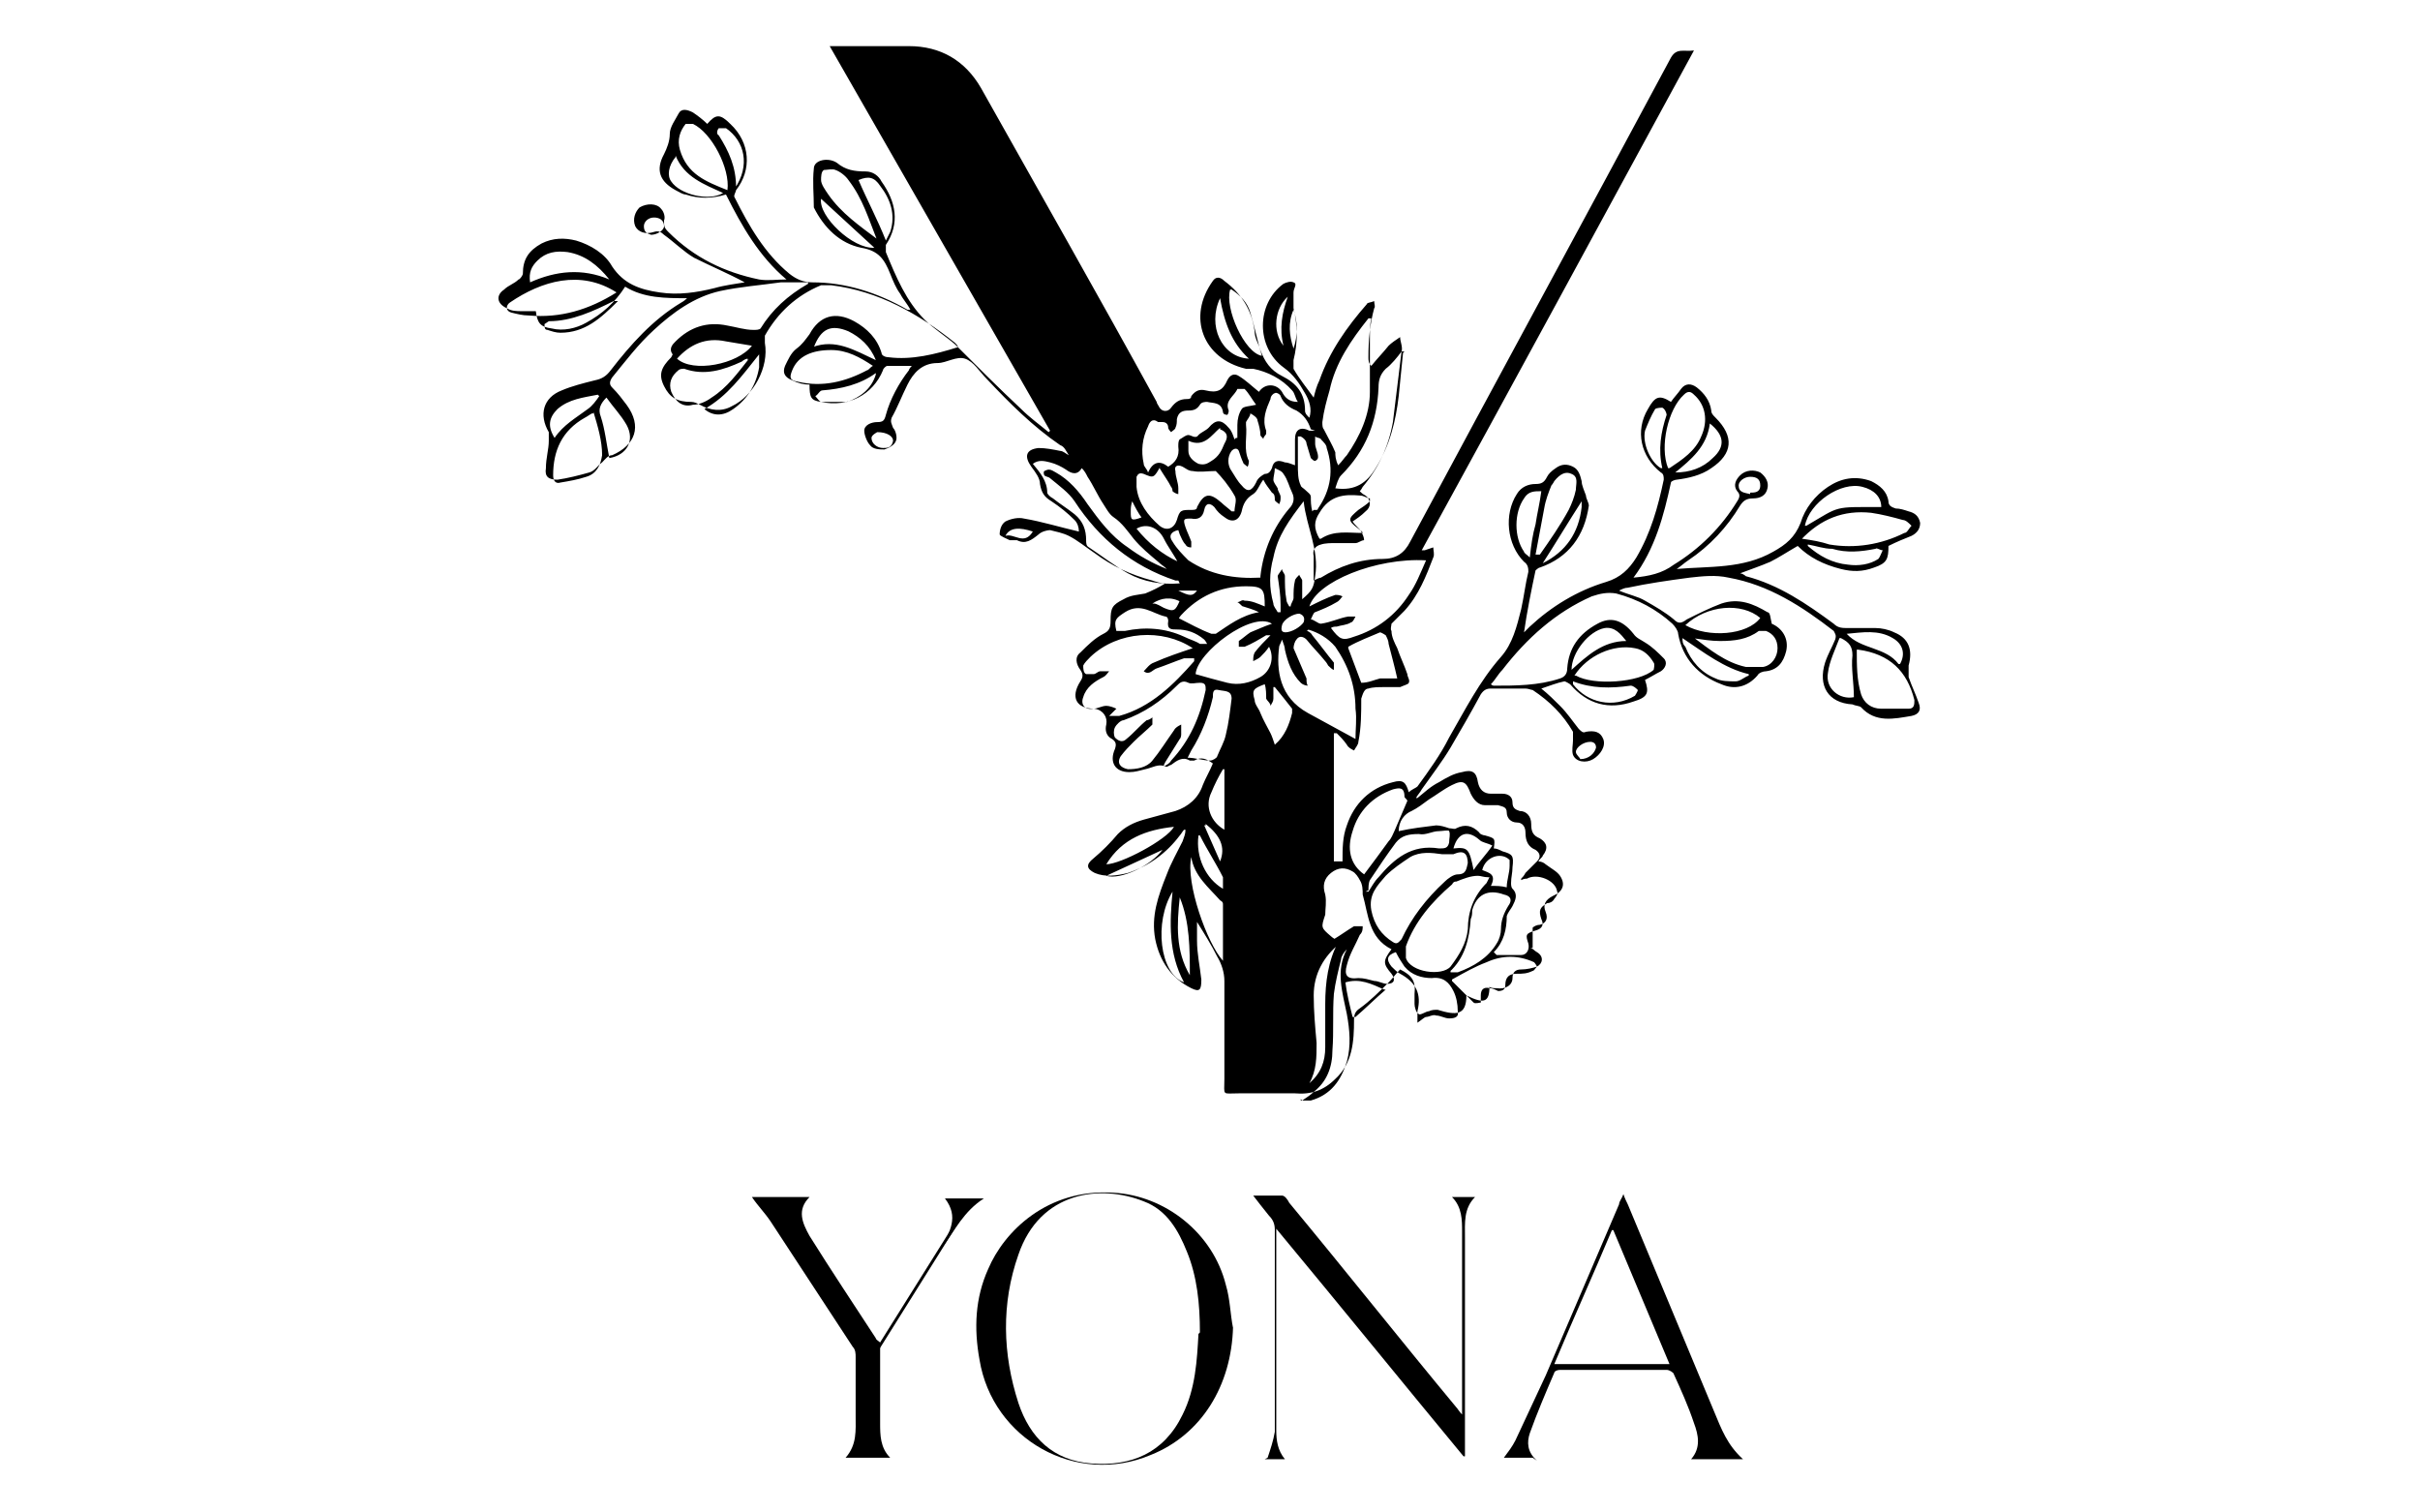 <?xml version="1.0" encoding="UTF-8"?>
<svg xmlns="http://www.w3.org/2000/svg" version="1.1" viewBox="0 0 168 105">
  <defs>
    <style>
      .cls-1 {
        stroke: #000;
        stroke-miterlimit: 10;
        stroke-width: .2px;
      }
    </style>
  </defs>
  <!-- Generator: Adobe Illustrator 28.7.7, SVG Export Plug-In . SVG Version: 1.2.0 Build 194)  -->
  <g>
    <g id="Calque_1">
      <g>
        <g id="Pe1ynm">
          <g>
            <path d="M99.5,38c0,.2.1.5,0,.7-.5,1.3-1,2.6-2,3.7-.3.3-.6.6-.9.9,0,.1-.1.4,0,.5,0,.4.2.8.4,1.2.2.6.5,1.2.7,1.8,0,.2.2.4.1.6,0,.1-.4.2-.6.3-.4,0-.7,0-1.1,0-.4,0-.8,0-1.1.1-.3,0-.4.4-.5.7,0,1,0,2-.2,3,0,.2-.2.4-.3.6-.2-.1-.4-.2-.5-.4-.2-.3-.5-.6-.7-.8h-.2v8.9c.2,0,.5,0,.6,0,0-.9,0-1.7.3-2.5.5-1.5,1.6-2.6,3.2-3,.7-.2.9,0,1.1.7.2-.2.5-.3.6-.4.8-1.1,1.6-2.2,2.2-3.4,1.1-1.9,2.1-3.9,3.6-5.6.8-.9,1.1-2.1,1.4-3.3.2-.9.3-1.8.5-2.6,0-.2,0-.5-.3-.7-1.2-1.2-1.4-3.3-.5-4.7.3-.5.8-.7,1.3-.7.4,0,.6-.1.8-.5.1-.2.3-.4.6-.6.4-.3.8-.3,1.2-.1.4.2.5.6.6,1,0,.3.2.7.3,1,0,.2.2.5.2.7-.3,2.1-1.4,3.6-3.4,4.3-.1,0-.3.2-.3.2-.3,1.4-.6,2.9-.8,4.3,0,0,.2-.2.4-.4,1.5-1.4,3.3-2.5,5.3-3.1,1-.3,1.6-.9,2.1-1.7,1-1.7,1.5-3.5,1.9-5.4,0-.2,0-.4-.2-.5-1.4-1.1-1.8-2.9-.9-4.4.5-.9.8-1,1.6-.5.2-.3.5-.6.7-.9.3-.4.7-.4,1.1-.1.5.4.9.9,1,1.6,0,.2.1.3.3.5,1.3,1.3,1.2,2.5-.3,3.5-.7.5-1.6.7-2.4.8-.1,0-.4.1-.4.2-.5,2.3-1.1,4.6-2.6,6.6,1.1-.1,2-.3,2.8-.9,1.8-1.1,3.3-2.6,4.4-4.4.2-.3.2-.5,0-.7-.3-.4-.1-.8.2-1.1.4-.4,1-.4,1.4-.2.4.3.6.7.5,1.1-.1.5-.5.7-1,.7-.5,0-.7.2-.9.5-.9,1.5-2.1,2.8-3.6,3.8-.3.2-.5.4-.8.6,0,0,0,0,0,0,2.3-.2,4.6,0,6.7-1.2.9-.5,1.5-1,1.9-2,.3-1,1-1.9,1.9-2.5.9-.6,1.9-.8,3-.4.6.3,1.1.7,1.2,1.4,0,.3.2.4.5.5.3,0,.6.1.9.2.4.1.7.3.8.8,0,.4-.2.7-.6.9-.5.2-1,.4-1.6.7,0,.9-.1,1.2-1,1.5-.8.3-1.5.3-2.3.1-1.2-.3-2.2-.8-3-1.6-.7.4-1.3.8-1.9,1.1-.7.3-1.3.5-2.1.8.1,0,.3.1.4.2,2.3.6,4.2,1.9,6.1,3.3.3.3.6.3,1,.3.6,0,1.3,0,1.9,0,.4,0,.9.1,1.3.3,1,.4,1.3,1.2,1,2.3,0,.2,0,.5,0,.8.2.6.5,1.2.7,1.8.2.5,0,.8-.5.9-1.2.2-2.5.5-3.5-.6-.1-.1-.4-.1-.6-.2-1.7-.1-2.4-1.3-1.9-2.9.2-.6.5-1.1.7-1.6.1-.3,0-.4-.1-.6-2.2-1.7-4.5-3.2-7.3-3.7-.9-.2-1.8-.1-2.7,0-1.5.2-2.9.4-4.3.7-.2,0-.4.1-.6.2.7.3,1.3.4,1.8.7.7.4,1.4.8,2,1.3.3.3.5.3.9,0,.8-.4,1.6-.8,2.4-1.1,1.2-.4,2.2,0,3.2.6.2,0,.2.4.3.8.7.3,1.2,1,1,1.9-.2.8-.6,1.3-1.4,1.4-.2,0-.5.1-.6.3-.7.8-1.6,1-2.5.6-1.6-.6-2.7-1.8-3-3.5,0-.2-.2-.5-.4-.7-1.1-1-2.4-1.7-3.9-2.1-.6-.1-1.1,0-1.7.2-2.5,1.1-4.5,2.9-6.2,5.1-.3.3-.5.7-.8,1,0,0,.1.1.2.1,1.5,0,3.1,0,4.6-.5.3-.1.5-.3.5-.7.1-1.4.8-2.4,2.1-3.1.9-.5,1.7-.3,2.5.7.2.3.5.4.8.6.5.3.9.7,1.3,1.1.3.3.1.7-.2.9-.4.2-.7.4-1.1.6.3.9.2,1.2-.8,1.5-1.7.6-3.2.2-4.4-1.2,0,0-.3-.2-.4-.2-.5.1-1,.3-1.6.5.5.4.9.8,1.3,1.2.5.5.9,1.1,1.3,1.6.2.2.3.3.5.2.6-.1,1,0,1.2.5.2.5-.2,1.1-.7,1.4-.5.3-1.2.2-1.4-.3-.1-.3,0-.7,0-1,0-.2,0-.4,0-.6-.7-1.2-1.6-2.1-2.8-2.9-.1,0-.3-.1-.5-.1-.8,0-1.6,0-2.4,0-.3,0-.5.1-.7.4-.7,1.3-1.4,2.5-2.1,3.7-.6,1-1.3,1.9-2,2.9-.1.2-.3.4-.4.6,0,0,0,0,.1,0,.5-.4.9-.8,1.5-1.1.5-.3,1-.6,1.6-.7.7-.2,1,0,1.1.7.1.5.4.8.9.8.3,0,.6,0,.8,0,.4,0,.7.2.7.6,0,.4.2.5.5.6.5,0,.8.4.8.9,0,.5.1.8.6,1,.5.3.6.7.2,1.2,0,.1-.2.2-.3.4.2,0,.4.1.5.2.4.3.8.5,1,.8.4.6.2,1.1-.5,1.4q-.8.4-.5,1.1c.2.5,0,.8-.4.9-.2,0-.4.1-.5.2,0,.5,0,1,0,1.4,0,0-.1,0-.2,0,.2,0,.3.2.5.3.5.3.4.8,0,1-.3.1-.7.2-1.1.2-.4,0-.6.2-.6.6,0,.5-.5.8-1.1.7-.2,0-.4,0-.5-.1,0,1.1-.4,1.2-1.6.6,0,0,0,0,0,0,0,1.4-.7,1.4-2,1-.2,0-.4,0-.6.1-.2,0-.6.3-.7.2-.2-.1-.3-.5-.3-.7,0-.2,0-.4,0-.7.1-.9-.2-1.3-1-1.7-.3.3-.5.6-.8.9-.6.6-1.3,1.3-2,1.8-.3.2-.4.4-.4.8,0,1.5-.1,3-1.3,4.1-.8.8-1.7,1.1-2.8,1-1.3,0-2.6,0-3.9,0-1.2,0-1,.2-1-1,0-2.3,0-4.6,0-6.8,0-.6-.2-1.2-.5-1.7-.4-.8-.9-1.6-1.4-2.4,0,.4,0,.9,0,1.3,0,.9.2,1.8.3,2.7,0,.7-.1.9-.7.6-1.4-.7-2.2-1.9-2.5-3.4-.3-1.6.2-3,.8-4.5.3-.8.7-1.5,1.1-2.3.1-.3.2-.5.2-.8,0,0,0,0-.1,0-.1.1-.2.3-.3.4-.9,1.2-2.1,2.1-3.6,2.6-.8.2-1.6.3-2.3,0-.6-.3-.6-.6-.1-1,.6-.5,1.2-1.1,1.7-1.7.5-.5,1.1-.8,1.8-1,.7-.2,1.5-.4,2.2-.6.9-.3,1.6-.9,1.9-1.8.2-.5.5-1,.7-1.5-.4-.3-.8-.5-1.3-.2,0,0-.2,0-.3,0-.5-.3-.9,0-1.3.3-.1,0-.3.2-.4.1-.5-.2-.9.1-1.4.2-.4.1-.7.2-1.1.2-1,0-1.4-.7-1-1.6.1-.3.1-.5-.2-.7-.4-.2-.5-.6-.4-1,.1-.5-.2-1-.8-1.1-1.3,0-1.7-.8-1-1.9.2-.3.2-.5,0-.8-.3-.4-.4-.9,0-1.2.5-.5,1-1,1.6-1.3.4-.2.5-.4.5-.9,0-.9.1-1.1.9-1.5.5-.3,1-.3,1.5-.4.5-.2.9-.4,1.4-.7-.3,0-.6-.1-.9-.2-1.5-.4-2.8-1-4-1.9-.6-.4-1.2-.9-1.8-1.2-.4-.2-.9-.3-1.3-.4-.2,0-.6.1-.8.3-.5.4-.9.7-1.5.4-.2,0-.4,0-.5,0-.2-.1-.7-.3-.7-.4,0-.3.1-.7.4-.9.4-.2.9-.3,1.3-.2,1.2.2,2.5.6,3.8.9,0-.3-.1-.6-.3-.8-.5-.5-1-.9-1.6-1.3-.5-.3-.7-.6-.8-1.2,0-.4-.3-.8-.6-1.2-.5-.7-.4-1.2.5-1.3.5,0,1,.1,1.5.2.2,0,.4.2.6.3,0,0,0,0,0,0-.2-.3-.3-.6-.6-.7-1.9-1.3-3.5-2.9-5.1-4.6-.5-.5-.9-1.2-1.5-1.4-.6-.2-1.3.3-1.9.3-1.1,0-1.7.7-2.1,1.5-.4.8-.7,1.6-1.1,2.3-.1.3,0,.4.1.7.2.2.3.7.2.9-.1.3-.5.5-.8.6-.3,0-.8,0-1-.3-.2-.2-.4-.7-.4-1,0-.4.5-.6.9-.6.4,0,.5-.1.6-.5.3-1.1.9-2.2,1.6-3.1,0,0,0-.1.2-.3-.6,0-1.2,0-1.7,0-.1,0-.3.2-.3.3-.7,1.7-2.4,2.6-4.3,2.2-.7-.1-.8-.3-.8-1.2-.4,0-.8-.1-1.2-.3-.5-.2-.7-.5-.5-1,.2-.4.4-.9.8-1.2.4-.3.6-.6.9-1,.7-1.3,1.8-1.6,3.1-.9.9.5,1.6,1.2,1.9,2.2,0,.2.3.3.5.3,1.6.2,3.2-.2,4.8-.7,0-.1-.1-.2-.2-.3-2.5-2-5.3-3.6-8.6-4-.2,0-.5,0-.7,0-1.7.7-3,1.9-3.9,3.5,0,.1,0,.4,0,.5.3,1.7-.8,3.7-2.3,4.4-.7.4-1.5.3-2.2-.1-.2-.1-.4-.2-.6-.2-1,0-1.5-.3-1.9-1.1-.4-.8-.2-1.3.5-2,0,0,0,0,.1-.2-.3-.4,0-.7.2-.9,1-1,2.2-1.4,3.6-1.1.6.1,1.2.3,1.8.3.2,0,.4,0,.5-.1.8-1.3,1.9-2.3,3.3-3.1,0,0,0,0,0-.1-.6,0-1.3,0-1.9,0-1.4.2-2.8.3-4.2.6-1.8.4-3.3,1.5-4.6,2.7-1.1,1-2,2.2-2.9,3.3-.2.3-.2.5,0,.7.4.4.7.8,1,1.2,1.1,1.5.6,2.8-1,3.5-.3,0-.5.3-.7.5-.3.2-.5.6-.9.7-.7.2-1.5.4-2.2.5-.6,0-.9-.2-.8-.8,0-.7.2-1.3.2-1.9,0-.2,0-.4,0-.6-.7-1.2-.4-2.4.9-2.9.7-.3,1.5-.5,2.3-.7.5-.1.8-.3,1.1-.7,1.4-1.8,2.9-3.5,4.9-4.7,0,0,.2-.1.4-.3-1.5,0-3,0-4.3-.8-.7,1.1-1.6,1.9-2.7,2.5-.7.4-1.6.6-2.4.4-.8-.1-1-.4-1.1-1.2-.3,0-.7,0-1,0-.3,0-.7,0-1-.2-.7-.3-.8-.9-.2-1.3.3-.3.7-.4,1-.7.1,0,.3-.3.3-.4,0-1,.4-1.6,1.3-2.1.8-.4,1.6-.4,2.4-.2,1,.3,2,.9,2.5,1.8.8,1.2,1.9,1.6,3.3,1.8,1.3.2,2.6,0,3.8-.3.7-.2,1.5-.3,2.1-.4-1.1-.6-2.3-1.1-3.5-1.7-.7-.4-1.4-1.1-2.1-1.6-.2-.2-.4-.3-.7-.2-.6.2-1.1,0-1.3-.4-.2-.5,0-1,.3-1.3.5-.3,1.2-.3,1.5.1.2.2.3.6.2.8,0,.4,0,.5.3.8,1.8,1.8,3.9,2.8,6.3,3.3.6.1,1.2,0,1.9,0-1.9-1.6-3.1-3.7-4.2-5.9-1,.3-1.9.3-2.8,0-.2,0-.5-.2-.7-.3-1.1-.6-1.4-1.4-.8-2.5.2-.4.4-.9.4-1.4,0-.5.4-1,.6-1.4.2-.4.6-.3,1-.1.3.2.7.5,1,.8.6-.7.9-.7,1.6,0,1.4,1.3,1.5,3.2.4,4.6,0,.1-.2.4-.1.5,1,2,2.1,3.9,3.8,5.3.5.4,1,.6,1.6.6,2.3,0,4.5.7,6.6,1.9,0,0,.1,0,.2,0,0,0,0,0,0,0-.2-.4-.5-.7-.7-1.1-.3-.4-.5-.9-.7-1.4-.4-1-.8-1.6-2-1.8-1.5-.3-2.6-1.4-3.3-2.8,0,0,0,0,0,0,0-.9-.1-1.8,0-2.7,0-.6,1-.8,1.6-.4.6.5,1.2.6,2,.6.5,0,.9.3,1.1.7,1,1.4,1.3,2.9.3,4.4,0,.1,0,.4,0,.5.7,1.7,1.4,3.4,2.7,4.7.6.6,1.4,1.1,2.1,1.7,1.5,1.5,3,3,4.6,4.5.6.6,1.3,1.1,1.9,1.6,0,0,0,0,.1-.1-5.1-8.9-10.2-17.8-15.3-26.7.2,0,.4,0,.5,0,1.7,0,3.3,0,5,0,2.2,0,3.9,1,5,2.9,4.1,7.3,8.2,14.5,12.2,21.8,0,.1.1.2.2.4.2.3.6.3.8,0,.3-.4.6-.6,1.1-.6.1,0,.3,0,.3-.2.3-.4.6-.5,1-.4.8.2,1.2,0,1.5-.7.2-.4.5-.5.8-.3.5.3.9.7,1.4,1.1,0,0,0,0,0,0,.4-.6,1.2-.6,1.6,0,.2.4.5.7,1.1.7-.2-.3-.2-.6-.4-.8-.7-.8-1.7-1.3-2.7-1.5-.1,0-.3,0-.5,0-3-.7-4.1-3.6-2.3-6.1.2-.3.5-.3.8,0,1.2.9,1.9,2,2.1,3.5,0,.5.3.9.4,1.3.3.8.7,1.4,1.5,1.8,1,.5,1.6,1.2,1.6,2.4,0,.2.1.3.3.5.2-.6,0-1.2-.3-1.7-.4-.7-.8-1.3-1.5-1.8-1.9-1.4-1.9-4.4,0-5.8.2-.1.5-.2.7-.1.3.1,0,.4,0,.7,0,.3,0,.7,0,1.1.3,1.2.3,2.4,0,3.6,0,.2,0,.4,0,.6.4.7.9,1.3,1.4,2,.1-.4.2-.8.4-1.2.7-2,1.9-3.7,3.3-5.3,0-.1.3-.1.5-.2,0,.2.1.4,0,.5-.3,1.1-.4,2.2-.4,3.4,0,.2,0,.4.2.6.4-.5.8-.9,1.2-1.4.2-.2.5-.4.8-.6,0,.3.2.7.1,1-.2,1.6-.4,3.3-.6,4.9-.3,1.7-1,3.2-2.1,4.5,0,0-.1.2-.2.3.1.1.2.2.4.3.4.3.4.8,0,1.1-.3.3-.6.5-.9.7.2.3.5.5.6.7.1.2.2.4.2.6-.2,0-.4.2-.6.2-.5,0-.9,0-1.4,0-.3,0-.7,0-1,.1-.4.1-.6.4-.5.8,0,.5,0,1.1,0,1.7.2-.1.4-.2.5-.2,1.3-.8,2.7-1.3,4.3-1.3.9,0,1.5-.4,1.9-1.2,6-11.2,12.1-22.4,18.1-33.6.4-.7.9-.4,1.6-.5-6.3,11.6-12.6,23.2-18.9,34.7h.2ZM103.9,66.3c.6,0,1.2,0,1.7,0,.4,0,.6-.4.5-.8-.2-.6-.2-.7.5-.9q.7-.2.4-.8c-.2-.6-.1-.8.4-1.1.2,0,.4-.1.5-.3.1-.1.3-.4.2-.5-.1-.8-1.4-1.3-2.1-.9-.1,0-.2,0-.4.1,0,0,0,0,0-.1.1-.1.2-.2.3-.4.3-.3.5-.5.8-.8.3-.3.2-.6-.1-.8-.5-.2-.7-.6-.7-1.2,0-.4-.2-.7-.6-.7-.4,0-.7-.3-.7-.7,0-.4-.3-.4-.6-.5-.3,0-.6,0-.9,0-.5,0-.8-.4-1-.8-.3-.8-.5-1-1.3-.6-.6.3-1.1.7-1.6,1-.4.3-.8.6-1.2.8-.5.2-.9.7-.9,1.4.9-.2,1.8-.3,2.6-.4.3,0,.6.1.9.2.2,0,.4.1.5,0,.6-.3,1.1-.2,1.6.3,0,.1.3.2.4.2.7.2.7.2.6.9.2,0,.4.1.6.2.7.2.8.3.7,1.1,0,.4-.1.7-.1,1.1,0,.1,0,.3.1.4.4.4.2.8,0,1.2-.1.2-.3.4-.4.7,0,.9-.2,1.8-.9,2.5ZM81.8,36.8c-.5.1-.7.4-.4.8.3.5.7.9,1.1,1.3,1.5,1,3.2,1.3,5,1.2,0,0,0,0,0-.1.2-1.8.9-3.4,2-4.7.3-.3.4-.7.2-1.1-.2-.4-.3-.9-.6-1.3-.1-.2-.4-.3-.6-.4,0,.3-.1.6-.1.8,0,.2.2.4.3.6,0,.2.2.4.2.6,0,.2,0,.3-.1.5-.1-.1-.3-.2-.3-.3,0-.2,0-.4-.2-.5-.2-.3-.4-.5-.6-.9-.3.4-.4.8-.7,1-.5.3-.7.7-.8,1.2-.2.7-.7.8-1.2.4-.3-.2-.5-.4-.7-.7-.3-.3-.6-.3-.7.2-.1.5-.4.7-.9.6-.5,0-.6,0-.4.6.1.3.3.7.4,1,0,.1,0,.3,0,.4-.1,0-.3,0-.4-.2-.2-.2-.3-.5-.4-.7ZM82.8,45.7c-.2,0-.4,0-.6,0-.6.2-1.3.5-1.9.7-.3.1-.5.5-.9.2.2-.2.4-.5.7-.6.9-.4,1.8-.7,2.7-1-2.1-1.4-5.2-1.2-7.1.6-.2.2-.4.4-.5.6,0,.2,0,.5.2.6,0,0,.3,0,.5,0,.2,0,.3-.2.5-.2.2,0,.4,0,.6,0-.1.1-.2.3-.4.4-.6.3-1.2.7-1.4,1.4-.2.5.1.9.7.8.3,0,.6-.2.9-.2.2,0,.5.1.7.2-.1.1-.3.3-.5.5.3,0,.5,0,.7,0,2.2-.6,3.8-2.2,5.2-3.8,0,0,0,0,0-.2ZM99,38.9c-3.5-.2-7.6,1.5-8.1,3.2.6-.3,1.2-.6,1.8-.8.1,0,.3,0,.5.1-.1.1-.2.3-.4.4-.5.3-1,.5-1.5.7-.1,0-.2.3-.3.5.2,0,.5.3.7.3.7-.1,1.3-.4,1.9-.5.2,0,.3,0,.5,0-.1.2-.2.4-.3.4-.3.2-.7.2-1,.3-.1,0-.3,0-.4.1.6.8.8.9,1.6.6,1.6-.5,2.9-1.5,3.8-2.9.5-.7.8-1.5,1.2-2.4ZM90.9,43.6c0,0-.1.2-.2.2.1,0,.3.1.4.3.5.6,1,1.3,1.5,1.9,0,.1,0,.3,0,.5-.1,0-.3-.2-.4-.3,0,0-.1-.2-.2-.3-.4-.5-.9-1-1.3-1.5-.2-.2-.5-.3-.7,0-.1.1-.2.4-.2.6.3.7.6,1.4.9,2.1,0,.2,0,.4.1.5-.2,0-.4-.1-.5-.2-.6-.6-.9-1.4-1.1-2.3,0-.2-.1-.4-.2-.7-.1.3-.2.4-.2.5-.2,1.6,0,3.5,2,4.6,1.1.6,2.2,1.2,3.3,1.8,0-.7.1-1.4,0-2.1,0-1.6-.5-3-1.4-4.3-.5-.6-1.2-1-1.9-1.2ZM101.9,60c0-.8-.3-1-1-.7-.2,0-.5,0-.8,0-.7-.1-1.5-.2-2.2.2-.6.4-1.2.8-1.7,1.3-.6.7-1.2,1.3-1,2.4.2,1,.7,1.7,1.5,2.2.3.2.4,0,.6-.2.7-1.5,1.7-2.8,3-4,.2-.2.6-.5.9-.5.6,0,.6-.4.7-.8ZM103.3,60.9c-.3,0-.5-.1-.7-.1-.5,0-1,.2-1.5.4-.1,0-.2,0-.3.2-1.4,1.2-2.6,2.6-3.2,4.3,0,.2,0,.6,0,.8.3,1,2.5,1.3,3.1.6.6-.8,1.1-1.6,1.2-2.6,0-1.2.4-2.3,1.3-3.2,0,0,.1-.2.2-.4ZM92.6,65.2c.5-.3.9-.6,1.4-.9.2,0,.4,0,.6,0,0,.2,0,.4-.2.6-.3.7-.7,1.3-.9,2.1-.2.7,0,1,.8.9.4,0,.7.1,1.1.2.3,0,.6.2.9.2.5,0,.6-.3.3-.7-.6-.7-.6-.9,0-1.7-1.6-.8-1.6-2.4-2-3.8,0-.3,0-.7-.2-1-.1-.2-.3-.5-.5-.6-.5-.3-1-.3-1.5.1-.5.4-.6.9-.4,1.5.1.5,0,1,0,1.4-.3.9-.3.9.4,1.5.1.1.3.2.4.3ZM80.8,53.1s0,0,0,.1c.2-.1.4-.2.5-.4,1.3-1.4,2-3,2.4-4.9,0-.3,0-.5-.4-.5-.3,0-.6.1-.8,0-.4-.2-.6,0-.8.2-1.1,1.1-2.3,1.9-3.7,2.4-.2,0-.5.3-.6.5-.1.2-.1.5,0,.7.2.2.5.4.8.1.5-.4.9-.9,1.4-1.3.1,0,.3-.1.4-.2,0,.2,0,.4,0,.5-.4.4-.9.8-1.3,1.2-.3.3-.6.6-.9,1-.3.5,0,.8.5.9.6,0,1.3-.1,1.7-.6.5-.6,1-1.4,1.5-2.1.1-.2.3-.3.5-.4,0,.2,0,.4,0,.7,0,0,0,.2-.1.3-.3.5-.7,1.1-1,1.6ZM95.2,22.1c0,0-.2,0-.2,0-1.2,1.5-2.3,3.1-2.7,5-.2.7-.4,1.4-.5,2.2,0,.2,0,.4.1.5.3.6.6,1.1.8,1.6,0,.2,0,.5.2.9.3-.3.4-.5.6-.7.9-1.3,1.6-2.8,1.6-4.4,0-1.3,0-2.5,0-3.8,0-.4,0-.9.1-1.3ZM81.8,40.3c0,0-.1,0-.2,0-3-1-5.3-2.9-7-5.5-.4-.6-1.1-1.1-1.7-1.6-.1-.1-.3-.1-.4-.2,0,0-.1-.2,0-.3,0,0,.2-.1.3-.1.2,0,.3.1.5.2.9.5,1.6,1.3,2.2,2.2.8,1.1,1.6,2.2,2.8,3,.8.6,1.7,1.1,2.7,1.5-.2-.2-.4-.3-.6-.5-.6-.5-1.2-1-1.7-1.6-.4-.5-.8-1.1-1.4-1.5-.3-.2-.5-.6-.7-.9-.4-.6-.7-1.3-1.1-1.9-.1-.2-.2-.4-.4-.6-.3.5-.7.4-1.1.1-.3-.2-.7-.4-1.1-.5-.4-.1-.8-.2-1.2.1.5.6,1,1.2,1,2,0,.1.2.3.4.4.5.4,1,.7,1.5,1.1.6.5.8,1.1.8,1.8,0,.2,0,.4.2.5.9.6,1.8,1.3,2.7,1.8,1.1.6,2.3.8,3.6.7ZM80.6,32.3c-.5.9-.5.9-1.2.6-.3-.1-.4,0-.5.2,0,.2,0,.4,0,.7.1,1.1.8,2,1.6,2.7.5.4,1,.2,1.2-.4.2-.7.3-.7,1-.7.2,0,.4,0,.4-.2.5-1,.9-1,1.7-.3.2.2.5.4.7.6,0,0,.1,0,.2,0,0-.4.2-.8,0-1.1-.4-.7-.9-1.3-1.3-1.7-.6,0-1.1.1-1.6,0-.3,0-.5-.2-.7-.3-.4-.2-.6,0-.5.3,0,.4.2.8.2,1.2,0,.1,0,.3,0,.4-.1,0-.3-.1-.4-.2,0,0,0-.2-.1-.3-.2-.4-.5-.8-.8-1.3ZM91,29.8c-.2-.6-.5-1-1-1.3-.5-.2-.9-.5-1.1-1,0-.1-.3-.3-.4-.2-.1,0-.3.2-.3.4-.3.7-.6,1.4-.3,2.2,0,0,0,.1,0,.2,0,.1-.2.2-.2.4,0-.1-.2-.2-.2-.3,0-.3-.1-.7-.2-1,0-.2-.3-.4-.5-.5,0,.2-.2.4-.3.6,0,0,0,.1,0,.2.1.8-.2,1.7.2,2.5,0,0,0,.3-.1.4-.1-.1-.3-.2-.3-.3-.1-.2-.2-.5-.3-.8-.1-.2-.3-.2-.5,0-.3.4-.3,1,0,1.4.2.3.4.7.7,1,.4.5.7.4,1-.2.1-.3.4-.5.6-.6.3,0,.4-.2.5-.4.1-.5.4-.6.9-.4.2,0,.4.1.7.2,0-.7,0-1.2,0-1.8,0-.7.4-.9,1-.6,0,0,.2,0,.4,0ZM85.8,30.4s0,0,.1,0c0-.3,0-.6,0-.9,0-.4.1-.8.3-1.1.1-.2.6-.2,1-.3-.3-.4-.5-.8-.8-1.1,0,0-.5,0-.5,0-.2.5-.9.8-.6,1.5,0,0,0,.2-.1.3,0,0-.3,0-.3-.2-.1-.7-.7-.6-1.1-.7-.1,0-.4,0-.5.2-.2.3-.4.4-.8.4-.4,0-.7.1-.8.6,0,.2,0,.4-.1.6,0,.1-.2.2-.3.3,0,0-.2-.2-.2-.3,0-.3-.2-.4-.4-.4,0,0-.2,0-.3,0-.4-.3-.6,0-.7.3-.4.8-.5,1.7-.3,2.6,0,.2.2.3.3.6q.5-1.1,1.4-.4c.5-.3.8-.7.7-1.4,0-.2,0-.4.1-.5.2-.1.4-.3.6-.3.2,0,.5.3.7,0,.2-.2.5-.3.7-.5.5-.6.9-.6,1.4,0,.2.2.3.5.4.8ZM97.5,24.4c0,0-.1,0-.2,0-.3.4-.7.9-1.1,1.2-.4.4-.5.8-.5,1.3-.1,2.4-.9,4.4-2.6,6.1-.2.2-.3.6-.4.9,1.4.2,2.2-.4,2.8-1.4,1-1.6,1.4-3.3,1.6-5,.1-1,.2-2,.3-3ZM90.4,41.6c.7-.6.8-.8.9-1.6.3-1.8-.6-3.4-.8-5.2-1,1.3-1.8,2.4-2.1,3.9-.3,1.1-.3,2.1,0,3.2,0,.2.2.4.3.6,0,0,.1,0,.2,0,0-.2,0-.3,0-.5,0-.7-.1-1.3-.2-2,0-.1.2-.3.3-.5,0,.2.2.3.2.5,0,.5,0,1.1.1,1.6,0,.2.1.3.2.5,0,0,0,0,.1,0,0-.2.2-.4.2-.6,0-.4,0-.8.1-1.2,0-.1.2-.3.3-.4,0,.1.2.3.2.4,0,.4,0,.8,0,1.3ZM88.3,43.3c-1.4-.9-5.2,2-5.3,3.5.7.2,1.4.4,2.2.6.8.2,1.6,0,2.3-.4.7-.4,1-1.3.6-2.1-.2.3-.4.5-.6.7-.1.1-.3.2-.5.3,0-.2,0-.4.1-.6.3-.4.7-.8,1.1-1.2-.2,0-.3,0-.3,0-.5.3-1,.6-1.5.8-.1,0-.3,0-.4,0,0-.1,0-.3,0-.4.3-.2.5-.4.8-.6.5-.2.9-.4,1.5-.6ZM97.7,55.6c0-.1-.2-.2-.2-.3,0-.7-.4-.6-.8-.5-1.4.5-2.4,1.5-2.8,2.9-.4,1.2-.2,2.3.8,3,.6-.8,1.2-1.6,1.7-2.3.2-.2.3-.5.4-.7.3-.7.6-1.4.9-2.1ZM125.1,37.4c.7.1,1.3.2,1.9.4,1.8.3,3.6,0,5.2-.8.2,0,.3-.3.5-.5-.2-.2-.4-.4-.6-.4-.7-.2-1.5-.4-2.2-.5-1.9-.2-3.5.4-4.9,1.9ZM42.8,20.3c-2.5-1.6-5.2-.8-7.4.7-.3.2-.3.6.1.7.4.1.8.2,1.2.2,2.2.2,4.2-.4,6.1-1.6ZM81.8,42.9c.8.4,1.5.8,2.3,1.1,0,0,.2,0,.3,0,.9-.6,1.8-1.3,3-1.5-.4-.2-.8-.3-1.1-.4-.1,0-.2-.2-.4-.3.2,0,.3-.2.5-.1.5,0,.9.2,1.4.4,0-1.2-.1-1.4-1.3-1.4-1.8,0-3.3.7-4.5,2-.1.1-.2.3-.2.3ZM41.2,28.7c0,0,0,0-.1,0-.2.1-.3.2-.5.3-1.6.9-2.2,2.3-2.2,4,0,.4.2.6.5.5.6-.1,1.2-.2,1.8-.4.7-.2,1-.8,1.1-1.5,0-1-.3-2-.6-3ZM128.9,45.1c0,1.1,0,2.1.3,3.1.2.6.7,1,1.4,1,.6,0,1.2,0,1.9,0,.4,0,.4-.3.4-.6-.5-2-1.7-3.2-3.9-3.5ZM100.7,67.4s0,0,0,.1c.2,0,.4,0,.5,0,1.1-.4,2.1-1,2.7-2,.2-.3.3-.7.3-1,0-.6.2-1.1.5-1.6.3-.4.2-.7-.3-.8-1.1-.4-1.9,0-2.2,1.1,0,.2,0,.4-.1.6-.1,1.4-.4,2.7-1.5,3.7ZM90.3,76.3s0,0,0,.1c.1,0,.2,0,.3,0,.1,0,.2,0,.4,0,1.4-.4,2.1-1.4,2.5-2.7.3-1.1.2-2.2,0-3.3-.3-1.5-.8-3,0-4.5-.2.2-.4.5-.4.7-.2.8-.4,1.6-.5,2.4-.1,1.3,0,2.6-.1,3.9,0,1.2-.4,2.2-1.3,2.9-.2.2-.5.4-.8.6ZM109.4,46.9c1.2.7,4.4.5,5.4-.4,0,0,.1-.4,0-.5-.3-.5-.7-.9-1.3-1-1.5-.3-3.3.5-4.2,1.9ZM115.9,32.5c.9-.6,1.8-1.2,2.2-2.2.5-1.1.3-2.2-.5-2.9-.2-.2-.4-.3-.7,0-1.1,1-1.7,3.6-1.1,5.1ZM50.5,13.2c.2-1.5-1.1-4-2.4-4.6-.1,0-.4,0-.5,0-.4.5-.6,1.1-.4,1.8.5,1.7,1.8,2.2,3.3,2.8ZM60.6,25.4c-.9-.6-1.8-1.1-2.9-1.1-1.3,0-2.3.4-2.7,1.4-.2.5-.2.7.4.8,1.7.4,3.3,0,4.8-.8.1,0,.2-.2.4-.3ZM117.5,44.2c1.2.9,2.3,1.8,3.7,2.1.4,0,.8,0,1.2,0,.6-.1,1-.7,1-1.3,0-.6-.3-1-.8-1.2-.1,0-.4,0-.5,0-.8.6-1.7.7-2.7.7-.6,0-1.2-.1-1.9-.2ZM51.9,25s0,0,0-.1c-.1,0-.3.1-.4.2-1.3.6-2.6,1-4,.5-.1,0-.3,0-.4.1-.5.4-.7.9-.5,1.5.3.7.8,1.1,1.5.9.4,0,.9-.2,1.3-.5,1.1-.7,1.8-1.7,2.6-2.7ZM98.4,71c.3-.2.5-.4.6-.4.2,0,.5-.2.7-.1.3,0,.6.2.9.2.4,0,.7-.1.6-.5,0-.5-.1-1-.3-1.4-.3-.6-.7-1-1.5-.9-.7,0-1.4-.2-1.9-.8-.2-.3-.4-.6-.6-1-.6.2-.7.5-.3,1,.2.2.4.4.6.5,1.1.6,1.5,1.4,1.2,2.6,0,.2,0,.4,0,.8ZM100.8,68.1c.5.5,1,1,1.5,1.5.1.1.4,0,.5,0,0-.2,0-.3,0-.5,0-.4.2-.6.6-.5.2,0,.4.1.6.2.3,0,.5-.1.5-.4,0-.6.3-.8.8-.8.4,0,.7,0,1.1-.2.1,0,.2-.2.3-.3,0,0-.1-.2-.2-.3-1.1-.5-2.2-.5-3.3,0-.8.3-1.5.7-2.4,1.2ZM82.4,52.6c.6,0,1.1.2,1.6.2.2,0,.5-.2.5-.3.2-.5.5-1,.6-1.5.2-.8.3-1.7.4-2.5,0-.6-.5-.5-.9-.6-.4-.1-.4.2-.4.5-.3,1.3-.8,2.6-1.5,3.7-.1.2-.2.4-.3.6ZM91.2,35.4c0,0,.1,0,.2,0,0,0,.1,0,.1-.1.9-1.3,1.1-2.7.6-4.2,0-.2-.2-.4-.4-.6,0-.1-.3-.1-.4-.2,0,.2,0,.3,0,.5,0,.3.2.6.2.9,0,.1,0,.2-.2.3-.1,0-.2-.1-.3-.2-.1-.3-.2-.7-.3-1,0-.2-.2-.4-.4-.5,0,0-.1,0-.2,0,0,.6,0,1.3,0,1.9,0,.6,0,1.1.2,1.5,0,.1.2.2.3.3.2.2.4.3.4.5,0,.3,0,.6.1,1ZM93.6,45c.3.8.6,1.6.9,2.4.5,0,.9-.2,1.3-.3.4,0,.9,0,1.2,0-.2-.9-.4-1.6-.6-2.4,0-.2-.1-.4-.2-.6,0,0-.3-.2-.4-.2-.7.3-1.5.6-2.2,1ZM106.7,38.5h.2c.7-1,1.4-2,2-3.1.2-.4.4-.9.5-1.4,0-.4.2-.9-.3-1.1-.4-.2-.8,0-1.2.5,0,0-.1.2-.2.3-.2.5-.4,1-.5,1.6-.2,1.1-.4,2.1-.6,3.2ZM60.9,16.7c-.6-1.5-1-2.9-2-4.2-.2-.3-.6-.6-.9-.7-.2-.1-.6,0-.8,0-.2.1-.2.5-.2.7,0,.3.3.7.5,1,.9,1.3,2.2,2.2,3.4,3.1ZM82.7,59.5c-.4,1.8,1.1,6,2.2,7.2,0-1.3,0-2.6,0-3.9,0-.1,0-.2-.2-.3-.8-.9-1.8-1.7-2-3ZM91.7,37.4c.9-.6,1.9-.4,2.9-.4,0-.1-.2-.2-.3-.3-.8-.6-.7-.7,0-1.3.3-.2.6-.4.8-.6,0,0,0-.1,0-.2-.2,0-.4-.2-.7-.2-1.1-.1-2.1,0-2.8,1.2-.4.6-.4,1.1,0,1.8ZM94.8,61.9c0,0,.1,0,.2,0,.2-.3.4-.7.7-1,1.1-1.3,2.3-2.3,4.2-2,.4,0,.6,0,.7-.4,0-.3.1-.6,0-.8,0-.1-.5,0-.7,0-.5,0-.9.3-1.4.2-.7,0-1.2.1-1.6.6-.6.8-1.2,1.7-1.8,2.6-.1.2-.1.5-.1.7ZM93,65.5c-1.1.9-1.8,2.1-1.8,3.6,0,1.1.1,2.2.2,3.3,0,1,0,1.9-.5,2.8,0,0,0,0,0,0,.8-.7,1.1-1.5,1.1-2.5,0-1,0-2,0-3,0-1.5.2-3,.9-4.3ZM122.2,42.9c-1.3-1.1-3.7-.9-5.2.5,1.6.9,4.3.7,5.2-.5ZM47,24.9c1.1,1,4.2.4,5.2-.9-.6-.1-1.2-.2-1.8-.3-1.4-.3-2.5.2-3.4,1.2ZM125.4,36.5c2.4-1.4,1.8-1.3,5.2-1.3,0-.7-.5-1.2-1.3-1.4-1.5-.4-3.7,1.1-4,2.7ZM36.8,19.6c1.8-.8,3.6-1,5.5-.2-.8-1-1.7-1.7-2.9-1.9-.8-.1-1.5,0-2.1.6-.4.4-.6.8-.5,1.5ZM88.4,47.7c0,.3,0,.6,0,.8,0,.2-.1.3-.2.5,0-.2-.2-.3-.3-.5,0-.3,0-.7-.1-1-.8.3-.9.4-.7,1.1,0,.3.3.6.4.9.2.5.5,1,.7,1.4.1.2.2.5.3.8.7-.6,1-1.4,1.2-2.2,0,0,0-.2,0-.3-.4-.5-.7-.9-1.2-1.5ZM77.5,43.8c0,0,0,0,.1,0,.2,0,.3,0,.5,0,1.4-.3,2.8-.2,4.1.4.4.2.8.3,1.1.5.1,0,.2,0,.5,0-.1-.2-.2-.3-.2-.3-.6-.5-1.2-.7-1.9-.7-.4,0-.7,0-.6-.6,0,0,0-.3-.2-.3-.9-.2-1.7-1-2.8-.3-.6.4-.8.5-.6,1.3ZM42.3,31.8c1.2-.2,1.8-1.2,1.2-2.3-.4-.7-.9-1.2-1.4-1.9-.4.4-.6.8-.4,1.3.3.9.4,1.9.6,2.9ZM127.7,44.3c-.3.8-.7,1.6-.8,2.4-.2,1.1.8,1.9,1.8,1.7,0-1-.2-2-.1-2.9,0-.6-.2-.9-.8-1.2ZM116.8,44.3c0,.2,0,.4.2.6.4,1,1.1,1.8,2.1,2.2.4.2.9.2,1.4.2.3,0,.6-.3.9-.4,0,0,0,0,0-.1-1.7-.4-3.1-1.5-4.6-2.5ZM48.9,28.4c.6.5,1.3.5,2,0,1-.7,1.6-1.7,1.8-2.9,0-.2,0-.5,0-.9-1.2,1.5-2.2,2.9-3.8,3.8ZM61.5,16.7c.1-.2.2-.4.3-.6.4-1.2,0-2.3-.7-3.2-.4-.6-.8-.7-1.5-.4.6,1.4,1.3,2.7,1.9,4.2ZM107,34.1c-.5,0-.9,0-1.2.5-.7,1-.7,2.7,0,3.7,0,.1.2.2.4.4.1-.9.2-1.6.4-2.3.1-.7.3-1.5.4-2.3ZM85.4,20.1c-.4,1.3,1,4.4,2.2,4.6-.3-1-.5-2-.8-3-.2-.7-.7-1.2-1.3-1.6ZM76.8,60c1,0,4.2-1.7,4.7-2.6-1.9.2-3.6.8-4.7,2.6ZM125.5,37.9c.8.7,1.7,1.2,2.8,1.3.7.1,1.5,0,2.1-.4.1-.1.2-.4.3-.6-.2,0-.4-.2-.5-.1-1,.2-2,.3-3,0-.6,0-1.1-.2-1.7-.3ZM42.8,20.9c-.2,0-.2,0-.2,0-1.4.7-2.9,1.4-4.5,1.4,0,0-.3.2-.3.2,0,.2,0,.4.2.4.3.1.6.2.9.2,1.7,0,2.8-1,4-2.2ZM131.9,46.1c.4-.7.2-1.4-.5-1.8-1-.6-2.1-.4-3.2-.3,1,1.1,2.7.9,3.6,2.1ZM38.5,30.4c.6-.9,1.5-1.4,2.3-2,.3-.2.6-.6.8-.9,0,0,0,0-.1-.1-1,.2-2,.3-2.8,1-.6.6-.7,1.2-.2,2ZM46.9,10.9c-.5.6-.6,1.3-.3,1.7.6.9,2.6,1.4,3.6.8-1.3-.6-2.7-1.1-3.3-2.6ZM116.3,32.8c1,0,1.9-.3,2.6-1,.9-.8.8-1.6-.2-2.4-.2,1.6-1.3,2.5-2.4,3.4ZM96.1,68.7c-.9-.4-1.7-.8-2.7-.5.1.8.3,1.6.5,2.4,0,0,.1,0,.2,0,.7-.6,1.4-1.3,2.1-1.9ZM112.9,44.5c-.4-.5-.8-1-1.5-.9-1.1.2-2.3,1.7-2.3,2.9,1.1-1,2.2-2,3.8-2ZM56.4,24.1c1.6-.6,2.9.2,4.4.9-.4-1-1.1-1.6-1.9-2-1.2-.5-1.9-.2-2.4,1.1ZM84.7,29.7c-.6.5-1.1,1.4-2.2.9,0,.3,0,.5,0,.7,0,.4.3.7.7.9.4.1.6,0,.9-.2.5-.3.7-.7.9-1.2.3-.5.2-.8-.3-1ZM109.2,47.4c0,0,0,.1,0,.1,1,1.3,2.8,1.7,4.3.8,0,0,.2-.3.2-.4-.1-.1-.3-.3-.5-.3-1.4.2-2.7.2-4-.3ZM60.8,25.9c-1.1.8-2.4,1.1-3.7,1.2-.2,0-.3.3-.5.4.1.1.3.4.4.4.6,0,1.2,0,1.8,0,.9-.3,1.7-.9,2-1.9ZM51,13.1c1.1-1.6.7-3.3-.6-4.2-.1,0-.4,0-.5,0-.1.1-.2.4,0,.5.7,1.1,1.2,2.2,1.2,3.6ZM115.4,32.5c-.3-1.3-.1-2.5.3-3.7,0-.1-.1-.4-.3-.5,0,0-.4,0-.5.1-.3.5-.5,1-.7,1.5-.2.9.4,2.2,1.1,2.6ZM81.4,61.9c-1.3,2.1-.9,5.7.8,6.3-1.1-2-1-4.2-.8-6.3ZM84.9,53.4s0,0,0,0c-.3.5-.6,1.1-.8,1.6-.5,1,0,2.1.9,2.6v-4.2ZM86.7,24.9c-1.2-1.1-1.7-2.5-2-4.2-.9,1.9.1,4.1,2,4.2ZM103.4,61.5c.5,0,.8,0,1.2.1,0-.5.2-1,.2-1.5,0-.1,0-.3,0-.4-.6-.6-1.7-.2-1.9.7.5.2,1,.3.6,1.1ZM100.9,58.9c1-.1,1.1,0,1.4,1.5.4-.6.9-1.1,1.3-1.7-.4-.2-.7-.2-.9-.4-.8-.7-1.5-.5-1.8.6ZM82.6,67.7c0-1.8,0-3.7-.7-5.4-.2,1.9-.3,3.7.7,5.4ZM57,13.8c-.2,1.2,2.2,3.5,3.7,3.4-1.2-1.1-2.5-2.3-3.7-3.4ZM107.1,39.1s0,0,0,0c1.6-.8,2.5-2.1,2.7-3.9,0-.2,0-.3,0-.4-.9,1.4-1.8,2.9-2.7,4.3ZM81.8,39.1c-.3-.6-.7-1.1-1-1.7-.4-.8-1.2-1.1-1.9-.7.8,1,1.8,1.8,2.9,2.3ZM83.2,58c-.2,1.5.5,3,1.7,3.7,0-.3,0-.6,0-.8-.5-1-1.1-1.9-1.6-2.9ZM89.2,43.9c.5,0,1.1-.4,1.3-.7.1-.3,0-.5-.3-.6-.4,0-1.1.4-1.2.8-.1.4,0,.5.3.5ZM80.7,59c-1.3.6-2.6,1.2-3.9,1.8,1,.3,3.1-.7,3.9-1.8ZM109.7,52.7c.6,0,1-.4,1.1-.8,0-.3-.2-.4-.4-.4-.5,0-1,.4-1,.7,0,.2.3.4.3.5ZM121.5,34.2c.3,0,.7,0,.7-.5,0-.4-.2-.6-.7-.6-.4,0-.8.3-.8.6,0,.5.4.5.8.6ZM45.2,16.3c.4,0,.9-.3.9-.6,0-.4-.3-.6-.7-.6-.4,0-.7.3-.7.6,0,.4.2.5.5.6ZM60.9,30c0,0-.4.2-.4.4,0,.4.4.7.8.7.3,0,.6,0,.7-.5,0-.3-.4-.6-1.1-.6ZM83.7,57.3s0,0-.1,0l1.1,2.5c.4-1,0-1.8-1-2.6ZM89.8,24.2c.3-.9.3-1.8,0-2.7-.4.9-.3,1.8,0,2.7ZM82,41.8c-.7-.4-1.4-.3-2,.1,0,0,0,0,.1,0,.2,0,.5.2.7.3.7.3.8.2,1.1-.5ZM89.1,24c-.3-1.2-.1-2.3.3-3.4-.9.8-1.1,2.4-.3,3.4ZM71.7,36.9c-.9-.3-1.6-.3-1.9.3.6-.2,1.3.7,1.9-.3ZM79.3,36c-.3-.4-.5-.8-.7-1.2-.1.3-.1.5-.1.7,0,.6,0,.7.8.4ZM81.8,41c.8.4,1,.4,1.3,0-.4,0-.8,0-1.3,0Z"/>
            <path d="M85.6,92.1c-.1,4.1-2.2,7.5-5.7,8.9-5.2,2.2-11-1.1-11.9-6.6-.4-2.2-.3-4.3.6-6.3,1.1-2.6,4.1-5.6,8.7-5.3,3.6.2,6.9,2.8,7.8,6.4.3,1,.3,2,.5,3ZM83.3,92.5c0-2-.2-3.9-.9-5.6-.6-1.5-1.4-2.9-3-3.5-3-1.2-7.2-.7-8.7,3.7-1.2,3.4-1.1,6.9,0,10.3.8,2.4,2.4,4,5.1,4.2,2.7.2,5-.7,6.3-3.4.9-1.8,1-3.8,1.1-5.6Z"/>
            <path d="M88,101.2c.2-.6.4-1.2.5-1.8,0-1,0-2,0-3.1,0-3.6,0-7.3,0-10.9,0-.4-.1-.7-.4-1-.4-.5-.8-1-1.1-1.4.5,0,1.2,0,2,0,.2,0,.4.3.5.5,3.9,4.7,7.7,9.5,11.6,14.2.1.1.2.3.4.5,0-.3,0-.4,0-.5,0-4.1,0-8.1,0-12.2,0-.8,0-1.7-.7-2.4h1.6c-.8.8-.7,1.8-.7,2.8,0,4.9,0,9.7,0,14.6,0,.2,0,.4,0,.6,0,0,0,0-.1,0-4.3-5.2-8.6-10.5-13-15.8,0,.3,0,.5,0,.6,0,4.2,0,8.3,0,12.5,0,.3,0,.6,0,.9,0,.7.1,1.4.6,2h-1.4Z"/>
            <path d="M106.4,101.2h-2c.3-.4.6-.8.8-1.2.7-1.5,1.4-3,2.1-4.5,1.7-4,3.4-7.9,5.1-11.9,0-.2.2-.4.3-.7.1.3.2.5.3.7,2,4.8,4,9.6,6,14.4.5,1.2.9,2.3,2,3.3h-3.6c.7-.8.5-1.7.2-2.5-.4-1.2-.9-2.3-1.4-3.4,0-.1-.3-.3-.5-.3-2.5,0-4.9,0-7.4,0-.2,0-.4.1-.4.2-.6,1.4-1.2,2.8-1.7,4.2-.2.6-.2,1.3.5,1.9ZM112,85.4s0,0-.1,0c-1.3,3.1-2.7,6.2-4,9.3h8c-1.3-3.1-2.6-6.2-3.9-9.3Z"/>
            <path d="M61.1,93.3c0,.2,0,.3,0,.5,0,1.7,0,3.3,0,5,0,.8,0,1.7.7,2.4h-3.1c.8-.9.7-1.9.7-2.9,0-1.4,0-2.7,0-4.1,0-.2,0-.5-.2-.7-1.9-2.9-3.8-5.8-5.7-8.7-.4-.6-.9-1.1-1.3-1.7h4c-.9.9-.5,1.8,0,2.7,1.5,2.4,3.1,4.8,4.6,7.1,0,.1.2.2.3.3Z"/>
            <path d="M68.3,83.2c-1.4.9-2,2.2-2.9,3.4.5-1.1,1.2-2.1.2-3.4h2.7Z"/>
          </g>
        </g>
        <line class="cls-1" x1="66.6" y1="84.6" x2="60.9" y2="93.7"/>
      </g>
    </g>
  </g>
</svg>
